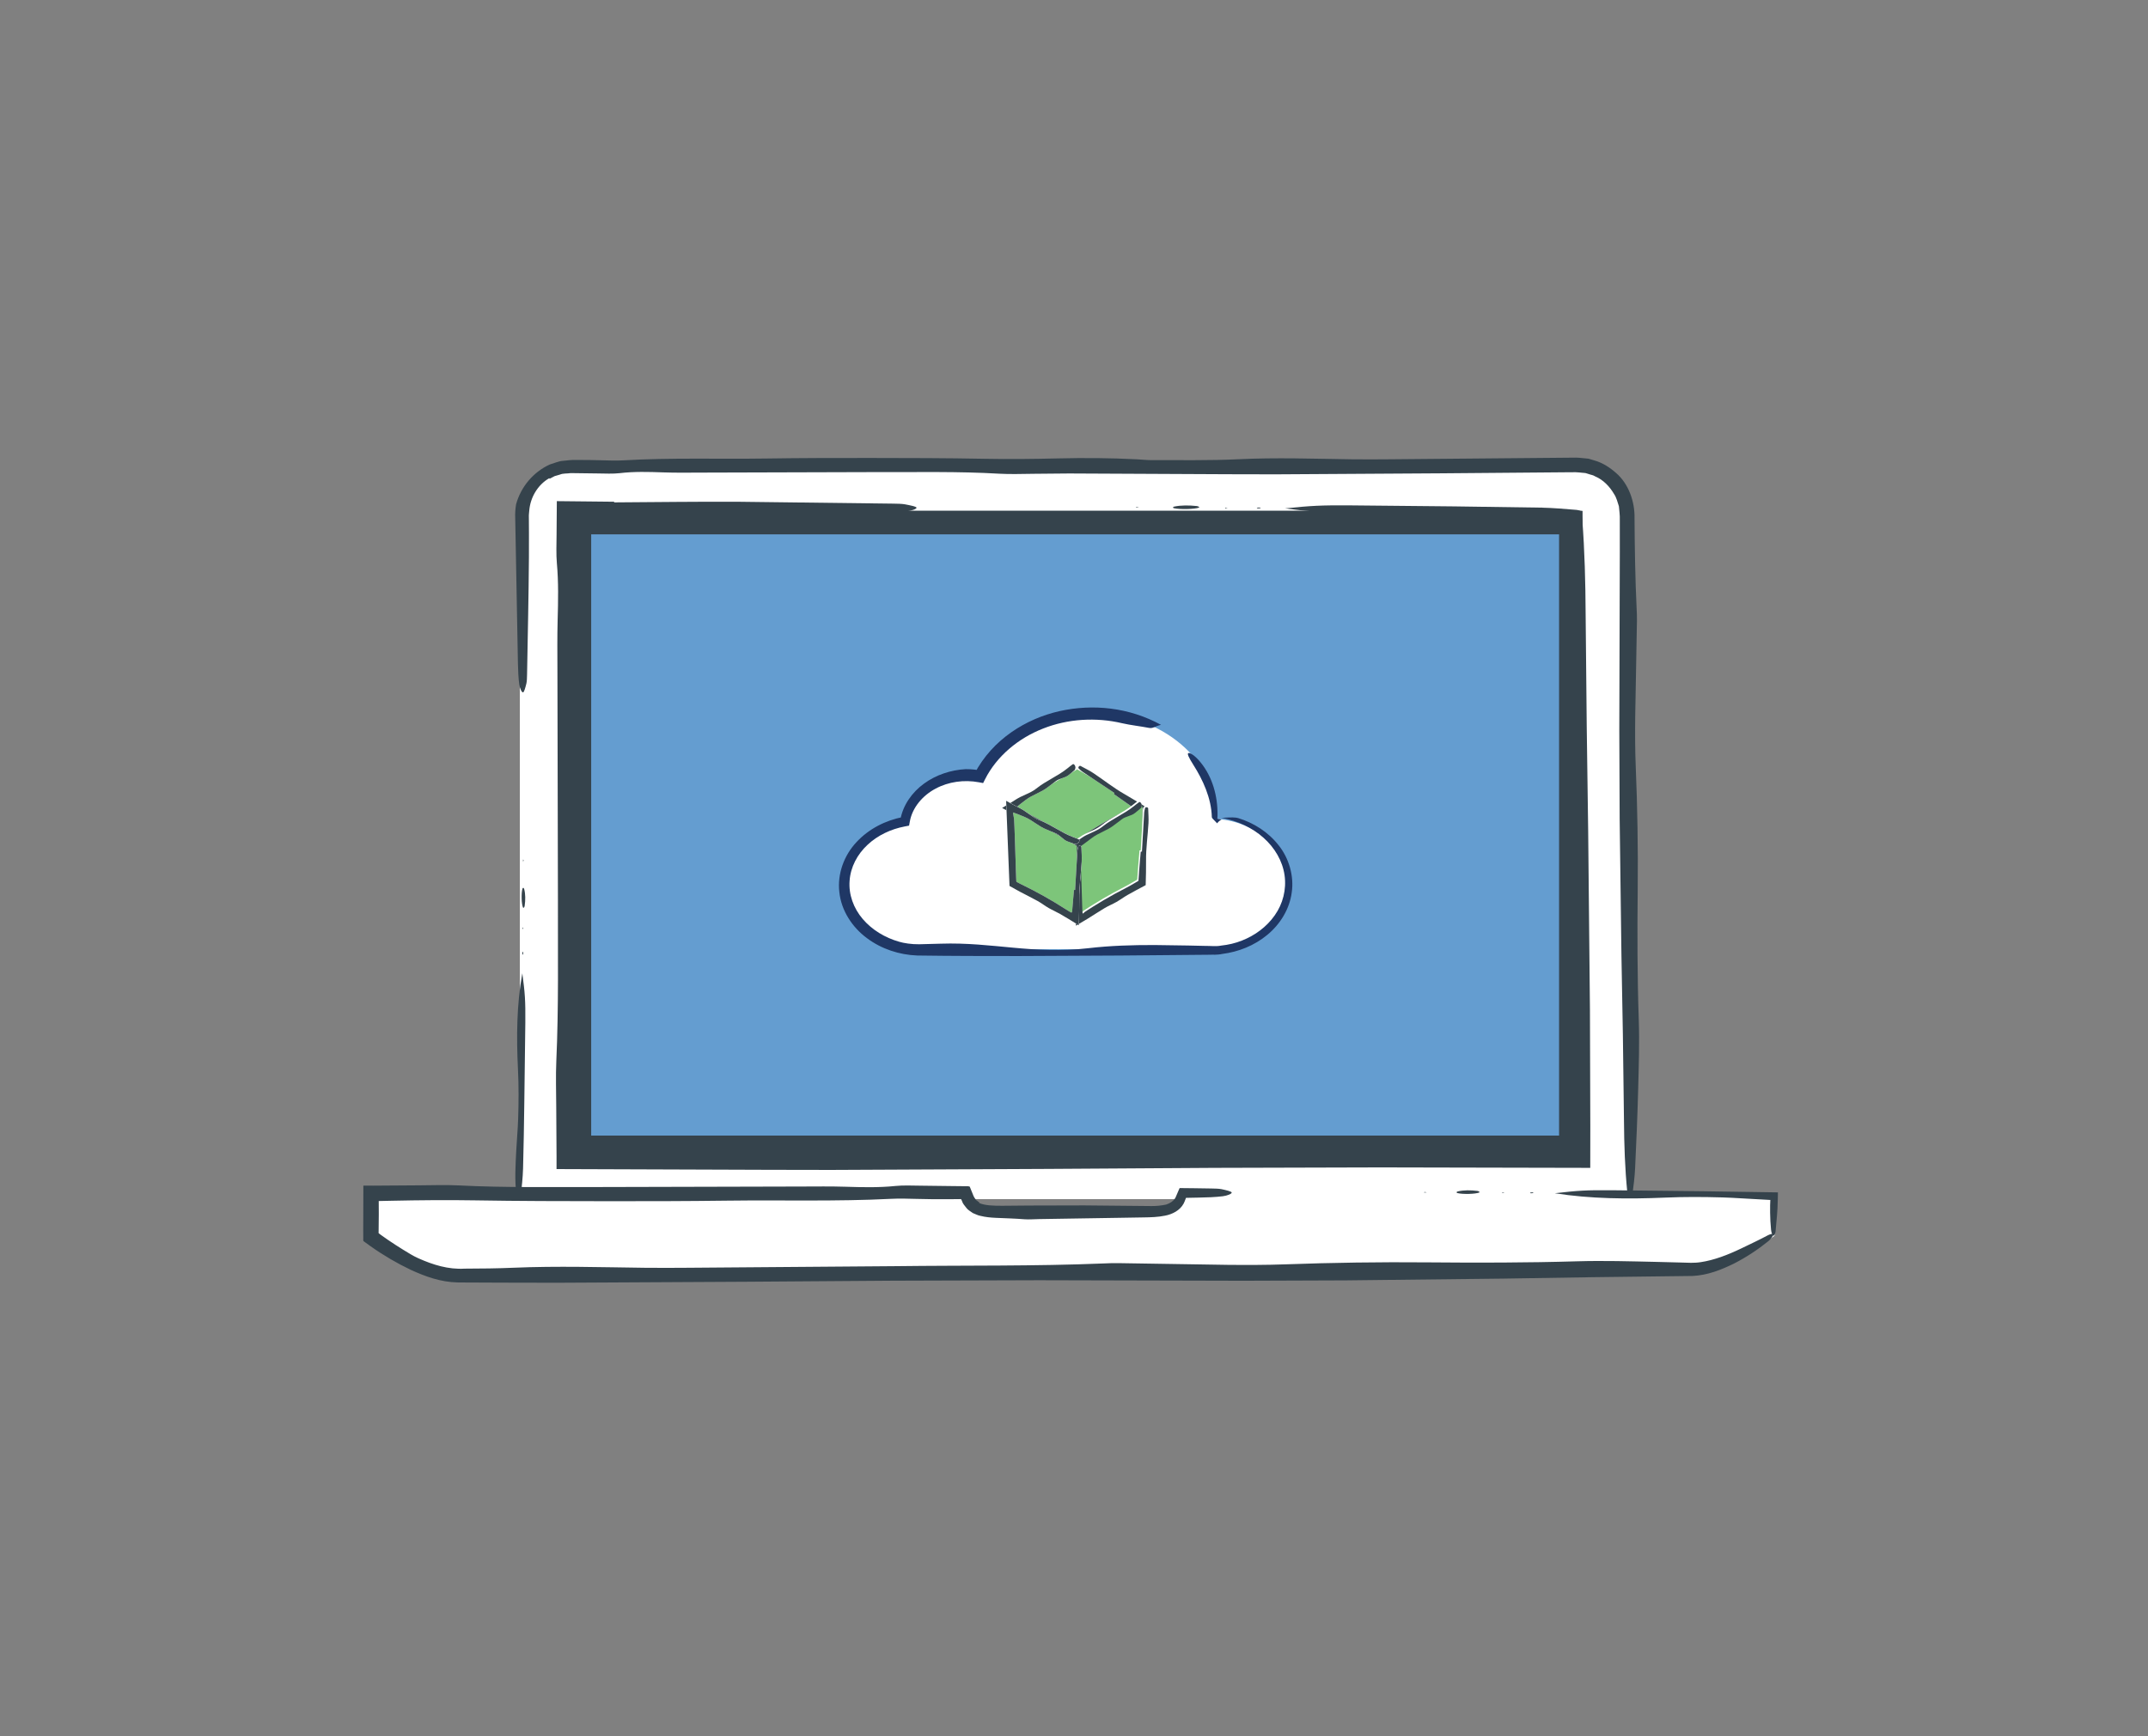 <?xml version="1.0" encoding="utf-8"?>
<!-- Generator: Adobe Illustrator 16.0.0, SVG Export Plug-In . SVG Version: 6.00 Build 0)  -->
<!DOCTYPE svg PUBLIC "-//W3C//DTD SVG 1.1//EN" "http://www.w3.org/Graphics/SVG/1.1/DTD/svg11.dtd">
<svg version="1.1" id="Layer_1" xmlns="http://www.w3.org/2000/svg" xmlns:xlink="http://www.w3.org/1999/xlink" x="0px" y="0px"
	 width="235px" height="190px" viewBox="0 0 235 190" enable-background="new 0 0 235 190" xml:space="preserve">
<rect x="0" y="0" width="235" height="190" fill="#808080" stroke="none"/>
<g>
	<g>
		<g>
			<g>
				<g>
					<g>
						<path fill="#FFFFFF" d="M60.32,110.865"/>
					</g>
				</g>
			</g>
		</g>
	</g>
	<g>
		<g>
			<path fill="#FFFFFF" d="M56.87,131.225V56.333c0-3.098,2.518-5.618,5.613-5.618h110.031c3.094,0,5.613,2.518,5.613,5.618v74.891"
				/>
			<g>
				<path fill="#35434C" d="M60.091,52.329c-1.267,0.725-2.068,2.114-2.186,3.528c-0.013,0.184-0.041,0.343-0.047,0.546l0.005,0.65
					l0.007,1.3l-0.003,2.6c-0.029,4.285-0.13,8.565-0.204,12.847c-0.005,0.342-0.015,0.757-0.074,0.998
					c-0.101,0.407-0.242,0.959-0.369,0.972c-0.137,0.013-0.345-0.423-0.406-0.846c-0.1-0.703-0.135-1.546-0.15-2.339l-0.297-15.923
					c-0.029-0.443,0.023-1.035,0.095-1.474c0.527-1.93,1.907-3.553,3.707-4.367c0.474-0.126,0.928-0.36,1.424-0.39
					c0.492-0.058,0.989-0.114,1.439-0.097c0.925-0.002,1.849,0.004,2.769,0.035c0.801,0.026,1.646,0.052,2.424,0.007
					c5.17-0.304,10.403-0.123,15.602-0.2c3.81-0.057,7.631-0.064,11.446-0.06c4.165,0.005,8.338,0.01,12.492,0.091
					c2.666,0.051,5.315,0.021,7.945-0.042c2.917-0.07,5.783-0.051,8.654,0.097c0.57,0.029,1.14,0.096,1.707,0.093
					c3.121-0.016,6.296,0.052,9.351-0.097c4.194-0.205,8.305-0.054,12.454,0.004c1.383,0.019,2.771,0.01,4.156-0.001
					c6.592-0.059,13.186-0.117,19.773-0.176c0.405-0.011,0.817-0.017,1.292,0.041l0.686,0.068l0.662,0.197
					c0.89,0.248,1.68,0.769,2.368,1.375c1.402,1.213,2.051,3.19,2.011,4.939c0.022,3.296,0.073,6.588,0.229,9.862
					c0.022,0.456,0.044,0.925,0.035,1.383l-0.188,10.394c-0.021,1.84-0.02,3.711,0.056,5.53c0.187,4.486,0.262,8.978,0.216,13.498
					c-0.049,4.751-0.046,9.482,0.116,14.229c0.086,2.502,0,5.089-0.066,7.621c-0.075,2.882-0.199,5.754-0.334,8.612
					c-0.047,1-0.177,1.969-0.297,2.913c-0.031,0.247-0.186,0.533-0.256,0.469c-0.114-0.106-0.268-0.418-0.302-0.756
					c-0.257-2.548-0.345-5.186-0.364-7.869l-0.12-9.375l-0.157-8.672l-0.194-14.93c-0.014-3.242-0.026-6.488-0.04-9.732l0.056-19.46
					l-0.002-3.474c0.023-0.622-0.063-1.061-0.099-1.548c-0.154-0.458-0.256-0.936-0.53-1.341c-0.481-0.822-1.187-1.565-2.083-1.935
					c-0.2-0.141-0.452-0.158-0.675-0.243l-0.344-0.108c-0.117-0.022-0.239-0.022-0.358-0.036c-0.249-0.015-0.454-0.06-0.739-0.061
					l-0.868,0.005l-13.884,0.115l-18.062,0.111l-5.219-0.011l-17.375-0.083l-3.824,0.034c-1.273,0.007-2.588,0.064-3.813-0.008
					c-4.481-0.265-9.006-0.16-13.507-0.177l-19.109,0.055c-1.391,0.004-2.795,0.026-4.169-0.023
					c-1.624-0.058-3.173-0.103-4.767,0.085c-0.711,0.084-1.604,0.041-2.412,0.031l-2.941-0.037c-0.392,0.067-0.81,0.005-1.185,0.165
					c-0.19,0.06-0.388,0.104-0.578,0.169l-0.535,0.281L60.091,52.329z"/>
				<path fill="#35434C" d="M57.144,106.512c0.293,2.188,0.35,2.962,0.329,5.404l-0.111,8.684c-0.037,2.426-0.066,4.854-0.137,7.271
					c-0.029,1.006-0.143,1.996-0.248,2.959c-0.024,0.219-0.175,0.424-0.26,0.393c-0.085-0.032-0.201-0.313-0.232-0.576
					c-0.186-1.584-0.083-3.196-0.002-4.791c0.058-1.14,0.167-2.256,0.204-3.4c0.058-1.818,0.072-3.584-0.021-5.476
					C56.492,113.478,56.528,109.864,57.144,106.512z"/>
				<path fill="#35434C" d="M57.254,97.151c0.03,0.039,0.07,0.05,0.09,0.122c0.153,0.574,0.147,1.228,0.055,1.868
					c-0.019,0.132-0.134,0.259-0.169,0.19c-0.181-0.354-0.216-1.593-0.068-2.09C57.181,97.175,57.223,97.18,57.254,97.151z"/>
				<path fill="#35434C" d="M57.217,104.143c0.008,0.085,0.029,0.193,0.02,0.249c-0.009,0.057-0.048,0.06-0.074,0.086l-0.024-0.257
					L57.217,104.143z"/>
				<polygon fill="#35434C" points="57.151,101.513 57.228,101.51 57.197,101.728 				"/>
				<polygon fill="#35434C" points="57.238,94.333 57.216,94.066 57.285,94.111 				"/>
			</g>
		</g>
		<g>
			<g>
				<path fill="#35434C" d="M170.443,58.475v65.794H64.553V58.475H170.443 M173.016,55.907h-2.572H64.553h-2.567v2.569v65.793v2.565
					h2.567h105.891h2.57v-2.565V58.475v-2.569L173.016,55.907L173.016,55.907z"/>
				<g>
					<g>
						<path fill="#35434C" d="M67.19,54.977c4.549-0.026,9.102-0.091,13.648-0.068l16.852,0.204
							c0.448,0.005,0.994,0.015,1.309,0.074c0.533,0.101,1.258,0.242,1.275,0.369c0.017,0.137-0.556,0.345-1.11,0.406
							c-0.922,0.1-2.028,0.135-3.068,0.15l-20.887,0.297c-0.607,0.008-1.262,0.057-1.812,0.02c-1.88-0.124-3.78-0.159-5.686-0.163
							c-1.779,0.007-3.564,0.014-5.343,0.021c-0.012,0.913-0.024,1.823-0.036,2.731c-0.026,1.051-0.052,2.158-0.007,3.18
							c0.304,6.782,0.123,13.646,0.2,20.465c0.057,4.997,0.064,10.01,0.06,15.015c-0.005,5.463-0.01,10.938-0.091,16.387
							c-0.051,3.497-0.021,6.972,0.042,10.422c0.011,0.594,0.021,1.185,0.032,1.767c0.563-0.002,1.125-0.005,1.684-0.007
							l2.252,0.018c1.499,0.021,2.993,0.06,4.487,0.117c0.749,0.029,1.495,0.096,2.24,0.093c4.095-0.015,8.258,0.053,12.266-0.097
							c5.501-0.204,10.894-0.054,16.337,0.004c1.814-0.001,3.635-0.001,5.452-0.001c8.647-0.059,17.297-0.117,25.938-0.176
							c8.636-0.095,17.317,0.015,25.907-0.296c0.598-0.022,1.213-0.044,1.813-0.035c3.762,0.058,7.521,0.115,11.284,0.173
							l0.016-0.775c0.021-2.413,0.02-4.868-0.056-7.253c-0.187-5.885-0.262-11.778-0.216-17.706
							c0.049-6.232,0.046-12.438-0.116-18.665c-0.086-3.282,0-6.675,0.066-9.996c0.075-3.781,0.199-7.548,0.334-11.298
							c0.047-1.311,0.177-2.582,0.297-3.821c0.032-0.324,0.187-0.7,0.257-0.615c0.114,0.139,0.268,0.548,0.302,0.991
							c0.255,3.342,0.344,6.803,0.363,10.323c0.04,4.102,0.08,8.2,0.12,12.298c0.053,3.793,0.104,7.583,0.157,11.375l0.194,19.585
							c0.014,4.252,0.026,8.51,0.04,12.766l-0.006,4.545l-22.915-0.05l-18.226,0.05l-18.212,0.115l-23.692,0.111l-6.845-0.012
							l-23.203-0.081l0.002-1.322l-0.034-5.481c-0.007-1.67-0.064-3.395,0.008-5.002c0.265-5.879,0.16-11.814,0.177-17.718
							c-0.019-8.354-0.037-16.711-0.055-25.067c-0.004-1.824-0.026-3.667,0.023-5.469c0.058-2.129,0.103-4.162-0.085-6.253
							c-0.084-0.933-0.041-2.104-0.031-3.163l0.027-3.619l6.265,0.065L67.19,54.977z"/>
						<path fill="#35434C" d="M140.598,55.633c2.87-0.293,3.885-0.35,7.089-0.329c3.799,0.037,7.595,0.074,11.392,0.111
							c3.181,0.046,6.365,0.091,9.537,0.137c1.319,0.029,2.618,0.143,3.88,0.248c0.287,0.024,0.557,0.175,0.516,0.26
							c-0.042,0.085-0.409,0.201-0.755,0.232c-2.078,0.187-4.193,0.083-6.285,0.003c-1.495-0.058-2.96-0.167-4.461-0.204
							c-2.385-0.058-4.701-0.072-7.182,0.021C149.734,56.285,144.995,56.249,140.598,55.633z"/>
						<path fill="#35434C" d="M128.319,55.523c0.052-0.03,0.065-0.07,0.16-0.09c0.754-0.153,1.61-0.147,2.45-0.055
							c0.173,0.019,0.34,0.134,0.25,0.169c-0.465,0.181-2.09,0.216-2.742,0.068C128.351,55.596,128.356,55.554,128.319,55.523z"/>
						<path fill="#35434C" d="M137.49,55.56c0.111-0.008,0.253-0.029,0.325-0.02c0.075,0.009,0.078,0.048,0.114,0.074l-0.338,0.024
							L137.49,55.56z"/>
						<polygon fill="#35434C" points="134.04,55.626 134.036,55.549 134.322,55.58 						"/>
						<polygon fill="#35434C" points="124.621,55.539 124.272,55.561 124.331,55.492 						"/>
					</g>
					<g>
						<path fill="#35434C" d="M136.387,123.339c4.292-0.026,8.588-0.091,12.877-0.067l15.9,0.203
							c0.423,0.006,0.938,0.016,1.234,0.074c0.504,0.102,1.188,0.242,1.203,0.37c0.016,0.137-0.524,0.345-1.048,0.405
							c-0.869,0.1-1.913,0.135-2.895,0.149l-19.708,0.298c-0.573,0.008-1.191,0.056-1.71,0.02
							c-4.517-0.314-9.149-0.055-13.702-0.177c-0.991-0.027-2.036-0.053-3-0.007c-6.399,0.303-12.875,0.122-19.31,0.199
							c-4.715,0.058-9.445,0.064-14.167,0.06c-5.155-0.005-10.32-0.01-15.461-0.091c-3.3-0.051-6.578-0.021-9.833,0.042
							c-0.939,0.01-1.874,0.021-2.794,0.031c-0.002-0.908-0.004-1.813-0.007-2.717l0.018-2.125c0.021-1.414,0.059-2.824,0.117-4.234
							c0.029-0.707,0.096-1.41,0.093-2.113c-0.016-3.863,0.052-7.792-0.097-11.573c-0.205-5.191-0.054-10.279,0.004-15.415
							c0-1.712-0.001-3.43-0.001-5.144c-0.053-7.889-0.106-15.782-0.16-23.666l2.034-0.016c8.148-0.095,16.34,0.015,24.444-0.295
							c0.564-0.022,1.145-0.043,1.711-0.035c4.289,0.063,8.574,0.126,12.864,0.189c2.277,0.021,4.593,0.019,6.844-0.056
							c5.552-0.187,11.112-0.262,16.706-0.215c5.88,0.048,11.736,0.045,17.611-0.117c3.097-0.085,6.298,0,9.432,0.066
							c3.567,0.076,7.122,0.2,10.66,0.334c1.237,0.047,2.437,0.177,3.605,0.296c0.306,0.031,0.66,0.186,0.58,0.256
							c-0.131,0.115-0.517,0.268-0.936,0.302c-3.153,0.257-6.418,0.345-9.739,0.364c-3.87,0.04-7.737,0.08-11.604,0.12
							l-10.733,0.158l-18.479,0.194c-4.012,0.013-8.03,0.027-12.045,0.04L82.81,59.39l-17.087,0.05l-0.198,0.005l0.11,15.153
							l0.111,22.355l-0.011,6.459l-0.081,19.756l0.051,0.002l4.231-0.034c1.576-0.007,3.203-0.064,4.72,0.008
							c5.547,0.265,11.147,0.159,16.717,0.177c7.882-0.018,15.769-0.036,23.652-0.055c1.721-0.004,3.46-0.026,5.161,0.023
							c2.009,0.058,3.927,0.103,5.9-0.085c0.88-0.085,1.984-0.041,2.984-0.031l7.31,0.092L136.387,123.339z"/>
						<path fill="#35434C" d="M170.17,89.062c-0.293-2.708-0.351-3.666-0.329-6.689c0.037-3.584,0.074-7.166,0.111-10.748
							c0.046-3.001,0.091-6.006,0.137-8.999c0.029-1.245,0.143-2.471,0.248-3.661c0.023-0.271,0.175-0.525,0.26-0.487
							c0.085,0.04,0.2,0.387,0.232,0.713c0.186,1.96,0.082,3.957,0.002,5.93c-0.058,1.411-0.167,2.792-0.203,4.209
							c-0.059,2.25-0.073,4.435,0.021,6.776C170.821,80.44,170.786,84.913,170.17,89.062z"/>
						<path fill="#35434C" d="M170.06,100.646c-0.03-0.048-0.07-0.062-0.09-0.15c-0.153-0.711-0.147-1.52-0.055-2.313
							c0.019-0.163,0.134-0.32,0.169-0.235c0.182,0.438,0.217,1.972,0.068,2.587C170.133,100.618,170.091,100.611,170.06,100.646z"
							/>
						<path fill="#35434C" d="M170.097,91.994c-0.008-0.105-0.029-0.239-0.02-0.308c0.009-0.07,0.048-0.074,0.073-0.107l0.024,0.318
							L170.097,91.994z"/>
						<polygon fill="#35434C" points="170.162,95.25 170.086,95.253 170.116,94.983 						"/>
						<polygon fill="#35434C" points="170.076,104.136 170.098,104.466 170.029,104.409 						"/>
					</g>
				</g>
			</g>
		</g>
		<g>
			<path fill="#FFFFFF" d="M194.146,135.234v-4.382h-63.71h-0.833c-0.606,2.097-2.521,2.053-4.812,2.053h-14.582
				c-2.295,0-4.205,0.046-4.812-2.053h-0.834H40.855v4.382c0,0,5.298,3.953,9.191,3.953h48.767h37.368h48.766
				C188.846,139.189,194.146,135.234,194.146,135.234z"/>
			<g>
				<path fill="#35434C" d="M107.118,131.642c0.607,0.282,1.565,0.312,2.532,0.308l2.985-0.026l5.981-0.015l7.359,0.072
					c0.597,0.006,1.124-0.061,1.603-0.162c0.435-0.146,0.748-0.344,0.975-0.674c0.075-0.113,0.188-0.425,0.281-0.626l0.146-0.341
					c0.025-0.054,0.045-0.118,0.076-0.164l0.192,0.002l1.396,0.015l1.846,0.028c0.394,0.006,0.871,0.016,1.147,0.074
					c0.468,0.102,1.103,0.242,1.117,0.37c0.015,0.137-0.486,0.345-0.973,0.405c-0.809,0.1-1.778,0.135-2.69,0.149l-1.058,0.021
					l-0.231,0.005c-0.089-0.016-0.075,0.124-0.118,0.179c-0.066,0.151-0.098,0.29-0.191,0.449c-0.408,0.764-1.262,1.177-2.033,1.322
					c-0.788,0.163-1.572,0.179-2.334,0.191l-2.29,0.038l-9.156,0.146c-0.532,0.008-1.106,0.056-1.588,0.02
					c-1.052-0.084-2.097-0.108-3.178-0.158c-0.539-0.026-1.094-0.074-1.653-0.216c-0.281-0.044-0.554-0.204-0.829-0.305
					c-0.241-0.181-0.532-0.325-0.714-0.573c-0.194-0.241-0.405-0.505-0.437-0.657l-0.114-0.268c-0.059-0.058-0.18-0.015-0.266-0.026
					l-1.457,0.008c-1.064,0.003-2.126-0.004-3.184-0.034c-0.921-0.027-1.893-0.053-2.788-0.007
					c-5.946,0.303-11.963,0.122-17.942,0.199c-4.381,0.058-8.776,0.064-13.163,0.06c-4.79-0.005-9.589-0.01-14.366-0.091
					c-3.066-0.051-6.112-0.021-9.137,0.042c-0.481,0.01-0.959,0.021-1.431,0.03l0.007,1.418l-0.018,1.882
					c0.016,0.077-0.047,0.196,0.033,0.243l0.208,0.16l0.78,0.548c0.536,0.364,1.079,0.721,1.633,1.06
					c0.551,0.337,1.096,0.689,1.683,0.949c1.622,0.726,3.29,1.245,5.075,1.139c1.801-0.004,3.591-0.024,5.348-0.099
					c4.823-0.204,9.551-0.054,14.323,0.004c1.59,0.019,3.187,0.01,4.779-0.001c7.581-0.059,15.164-0.117,22.739-0.176
					c7.571-0.095,15.182,0.015,22.713-0.296c0.524-0.022,1.063-0.044,1.59-0.035c3.984,0.063,7.967,0.126,11.953,0.188
					c2.115,0.021,4.268,0.02,6.358-0.056c5.159-0.187,10.325-0.262,15.522-0.216c5.464,0.049,10.904,0.046,16.363-0.116
					c2.877-0.086,5.853,0,8.764,0.066l2.483,0.064l1.23,0.035c0.349-0.002,0.703-0.014,1.071-0.073
					c1.469-0.217,2.975-0.803,4.409-1.49c1.007-0.484,2.003-0.952,2.951-1.458c0.249-0.133,0.596-0.196,0.58-0.099
					c-0.026,0.162-0.23,0.498-0.536,0.743c-1.147,0.927-2.408,1.762-3.776,2.463c-1.375,0.673-2.862,1.273-4.523,1.354
					c-3.601,0.044-7.199,0.088-10.796,0.133l-9.973,0.157l-17.17,0.194c-3.729,0.014-7.461,0.026-11.191,0.04l-22.38-0.056
					l-15.979,0.05l-15.966,0.115l-20.771,0.111l-6.001-0.012l-4.856-0.021c-1.926-0.039-3.589-0.671-5.134-1.372
					c-0.769-0.366-1.515-0.763-2.24-1.187c-0.361-0.215-0.719-0.434-1.072-0.659l-0.526-0.345l-0.636-0.441l-0.474-0.343
					l-0.235-0.173c-0.059-0.067-0.017-0.187-0.031-0.277l-0.005-1.056l0.005-1.215l0.009-3.527l1.068,0.002l4.984-0.034
					c1.464-0.007,2.976-0.064,4.385,0.008c5.154,0.265,10.358,0.16,15.533,0.177c7.323-0.018,14.65-0.036,21.976-0.055
					c1.599-0.004,3.214-0.026,4.795,0.023c1.867,0.058,3.648,0.103,5.482-0.085c0.818-0.085,1.844-0.041,2.773-0.031l3.396,0.042
					l1.207,0.013c0.244,0.021,0.542-0.037,0.74,0.047l0.28,0.69c0.221,0.606,0.295,0.571,0.383,0.73
					c0.031,0.081,0.125,0.096,0.18,0.153c0.068,0.045,0.107,0.116,0.208,0.141L107.118,131.642z"/>
				<path fill="#35434C" d="M170.108,130.579c2.516-0.293,3.405-0.351,6.214-0.329l9.986,0.111c2.736,0.041,5.476,0.083,8.204,0.124
					l-0.013,0.693l-0.036,1.063l-0.06,0.855c-0.051,0.565-0.102,1.128-0.152,1.683c-0.023,0.251-0.175,0.487-0.26,0.452
					c-0.085-0.037-0.2-0.359-0.232-0.663c-0.125-1.166-0.119-2.697-0.077-3.253l-1.331-0.075c-1.311-0.058-2.595-0.167-3.911-0.203
					c-2.09-0.059-4.121-0.073-6.296,0.021C178.118,131.23,173.963,131.195,170.108,130.579z"/>
				<path fill="#35434C" d="M159.344,130.469c0.045-0.03,0.057-0.07,0.14-0.09c0.661-0.153,1.412-0.147,2.148-0.055
					c0.151,0.019,0.298,0.134,0.219,0.169c-0.407,0.182-1.832,0.217-2.403,0.068C159.37,130.542,159.376,130.5,159.344,130.469z"/>
				<path fill="#35434C" d="M167.383,130.506c0.098-0.008,0.223-0.029,0.286-0.02c0.065,0.009,0.068,0.048,0.1,0.073l-0.296,0.024
					L167.383,130.506z"/>
				<polygon fill="#35434C" points="164.358,130.571 164.355,130.495 164.606,130.525 				"/>
				<polygon fill="#35434C" points="156.102,130.485 155.795,130.507 155.848,130.438 				"/>
			</g>
		</g>
	</g>
	<g>
		<g>
			<g>
				<rect x="64.176" y="56.876" fill="#649DD0" width="107.884" height="68.498"/>
				<g>
					<path fill="#649DD0" d="M166.76,57.806c-4.41,0.026-8.824,0.091-13.23,0.068l-16.335-0.204
						c-0.435-0.005-0.963-0.015-1.269-0.074c-0.517-0.101-1.22-0.242-1.236-0.369c-0.016-0.137,0.539-0.345,1.077-0.406
						c0.894-0.1,1.965-0.135,2.974-0.15l20.248-0.297c0.588-0.008,1.223-0.057,1.756-0.02c1.865,0.126,3.749,0.16,5.64,0.163
						c2.018-0.007,4.041-0.014,6.058-0.021l-0.01,1.763l-0.025,1.378c-0.027,1.019-0.053,2.092-0.007,3.082
						c0.303,6.574,0.122,13.228,0.199,19.838c0.058,4.844,0.064,9.704,0.06,14.555c-0.005,5.295-0.01,10.603-0.091,15.885
						c-0.051,3.39-0.021,6.758,0.042,10.103c0.01,0.959,0.021,1.914,0.031,2.854c-0.928,0.002-1.853,0.005-2.775,0.007l-2.183-0.018
						c-1.453-0.021-2.901-0.06-4.351-0.117c-0.726-0.029-1.449-0.096-2.171-0.093c-3.97,0.015-8.006-0.053-11.891,0.097
						c-5.333,0.204-10.56,0.054-15.837-0.004c-1.758,0.001-3.523,0.001-5.284,0.001c-8.382,0.059-16.767,0.117-25.143,0.176
						c-8.371,0.095-16.787-0.015-25.113,0.296c-0.58,0.022-1.176,0.044-1.758,0.035c-4.249-0.059-8.494-0.117-12.743-0.176
						l0.013-2.042c0.021-2.339,0.019-4.719-0.056-7.031c-0.187-5.704-0.262-11.416-0.215-17.163
						c0.048-6.041,0.045-12.057-0.117-18.093c-0.085-3.182,0-6.471,0.066-9.69c0.076-3.665,0.2-7.316,0.334-10.952
						c0.047-1.271,0.177-2.503,0.296-3.704c0.031-0.314,0.186-0.678,0.256-0.596c0.115,0.135,0.268,0.532,0.302,0.961
						c0.257,3.24,0.345,6.594,0.364,10.006c0.04,3.976,0.08,7.949,0.12,11.921l0.158,11.026l0.194,18.985
						c0.013,4.122,0.027,8.249,0.04,12.375l-0.005,2.246l20.567,0.05l17.667-0.05l17.655-0.115l22.967-0.111l6.636,0.012
						l20.326,0.081l0.002-0.053l-0.034-4.377c-0.007-1.618-0.064-3.29,0.008-4.849c0.265-5.699,0.159-11.452,0.177-17.175
						c-0.018-8.098-0.036-16.2-0.055-24.299c-0.004-1.768-0.026-3.554,0.023-5.302c0.058-2.064,0.103-4.034-0.085-6.062
						c-0.085-0.904-0.041-2.04-0.031-3.066l0.011-1.029l0.013-0.116l-0.065-0.008l-0.036-0.004
						c-0.009-0.001-0.001-0.003-0.151-0.004l-1.323-0.017l-2.646-0.035L166.76,57.806z"/>
					<path fill="#649DD0" d="M95.6,57.149c-2.782,0.293-3.766,0.35-6.872,0.329c-3.683-0.037-7.362-0.074-11.042-0.111
						c-3.083-0.046-6.17-0.091-9.245-0.137c-1.279-0.029-2.539-0.143-3.762-0.248c-0.278-0.024-0.54-0.175-0.5-0.26
						c0.041-0.085,0.397-0.201,0.732-0.232c2.014-0.186,4.065-0.083,6.093-0.002c1.449,0.058,2.869,0.167,4.324,0.204
						c2.312,0.058,4.557,0.072,6.962-0.021C86.743,56.498,91.338,56.534,95.6,57.149z"/>
					<path fill="#649DD0" d="M107.502,57.26c-0.05,0.03-0.063,0.07-0.155,0.09c-0.73,0.153-1.561,0.147-2.375,0.055
						c-0.167-0.019-0.33-0.134-0.242-0.169c0.45-0.181,2.025-0.216,2.658-0.068C107.473,57.187,107.466,57.229,107.502,57.26z"/>
					<path fill="#649DD0" d="M98.613,57.223c-0.108,0.008-0.246,0.029-0.316,0.02c-0.072-0.009-0.076-0.048-0.11-0.074l0.327-0.024
						L98.613,57.223z"/>
					<polygon fill="#649DD0" points="101.958,57.157 101.961,57.234 101.684,57.203 					"/>
					<polygon fill="#649DD0" points="111.087,57.244 111.426,57.222 111.368,57.291 					"/>
				</g>
			</g>
			<g>
				<g>
					<g>
						<path fill="#35434C" d="M166.233,58.121c-4.421,0.026-8.846,0.091-13.263,0.068l-16.377-0.204
							c-0.436-0.005-0.965-0.015-1.271-0.074c-0.519-0.101-1.223-0.242-1.239-0.369c-0.016-0.137,0.54-0.345,1.079-0.406
							c0.896-0.1,1.971-0.135,2.982-0.15l20.298-0.297c0.59-0.008,1.227-0.057,1.761-0.02c1.921,0.13,3.861,0.162,5.809,0.163
							c2.073-0.006,4.154-0.013,6.226-0.02l-0.011,1.61l-0.023,1.227c-0.027,1.021-0.053,2.098-0.007,3.09
							c0.303,6.591,0.122,13.261,0.199,19.888c0.058,4.856,0.064,9.728,0.06,14.592c-0.005,5.309-0.01,10.629-0.091,15.924
							c-0.051,3.398-0.021,6.775,0.042,10.128c0.01,0.961,0.021,1.918,0.031,2.86c-0.93,0.002-1.856,0.005-2.78,0.007l-2.189-0.018
							c-1.456-0.021-2.908-0.06-4.36-0.117c-0.729-0.029-1.453-0.096-2.177-0.093c-3.979,0.015-8.025-0.053-11.92,0.097
							c-5.347,0.204-10.587,0.054-15.876-0.004c-1.764,0.001-3.532,0.001-5.298,0.001c-8.403,0.059-16.81,0.117-25.206,0.176
							c-8.393,0.095-16.829-0.015-25.176,0.296c-0.582,0.022-1.179,0.044-1.763,0.035c-4.36-0.06-8.717-0.119-13.079-0.179
							l0.01-1.574c0.002-1.226,0.005-2.46,0.008-3.692c-0.007-1.18-0.027-2.355-0.064-3.515c-0.187-5.718-0.262-11.445-0.215-17.206
							c0.048-6.056,0.045-12.087-0.117-18.138c-0.085-3.189,0-6.487,0.066-9.714c0.076-3.674,0.2-7.334,0.334-10.979
							c0.047-1.274,0.177-2.509,0.296-3.713c0.031-0.315,0.186-0.68,0.256-0.598c0.115,0.136,0.268,0.533,0.302,0.963
							c0.257,3.248,0.345,6.611,0.364,10.031c0.04,3.986,0.08,7.969,0.12,11.951l0.158,11.054l0.194,19.032
							c0.013,4.133,0.027,8.271,0.04,12.406l-0.005,1.943l20.931,0.051l17.712-0.05l17.698-0.115l23.024-0.111l6.652,0.012
							l20.38,0.081l0.002-0.053l-0.034-4.391c-0.007-1.623-0.064-3.299,0.008-4.86c0.265-5.714,0.159-11.481,0.177-17.219
							c-0.018-8.118-0.036-16.24-0.055-24.359c-0.004-1.772-0.026-3.563,0.023-5.315c0.058-2.07,0.103-4.044-0.085-6.077
							c-0.085-0.907-0.041-2.044-0.031-3.074l0.004-0.479l0.003-0.238l0.002-0.022l0.011-0.098l-0.067-0.008l-0.037-0.004
							l-0.225-0.004l-1.404-0.018l-2.809-0.037L166.233,58.121z"/>
						<path fill="#35434C" d="M94.896,57.465c-2.79,0.293-3.775,0.35-6.889,0.329c-3.691-0.037-7.38-0.074-11.069-0.111
							c-3.091-0.046-6.186-0.091-9.269-0.137c-1.282-0.029-2.544-0.143-3.771-0.248c-0.279-0.024-0.541-0.175-0.501-0.26
							c0.041-0.085,0.398-0.201,0.734-0.232c2.019-0.186,4.075-0.083,6.108-0.002c1.453,0.058,2.876,0.167,4.335,0.204
							c2.317,0.058,4.568,0.072,6.979-0.021C86.017,56.813,90.623,56.849,94.896,57.465z"/>
						<path fill="#35434C" d="M106.828,57.575c-0.05,0.03-0.063,0.07-0.156,0.09c-0.732,0.153-1.564,0.147-2.381,0.055
							c-0.168-0.019-0.331-0.134-0.243-0.169c0.452-0.181,2.031-0.216,2.665-0.068C106.798,57.502,106.792,57.544,106.828,57.575z"
							/>
						<path fill="#35434C" d="M97.917,57.538c-0.108,0.008-0.247,0.029-0.317,0.02c-0.072-0.009-0.076-0.048-0.11-0.074l0.328-0.024
							L97.917,57.538z"/>
						<polygon fill="#35434C" points="101.269,57.472 101.273,57.549 100.995,57.518 						"/>
						<polygon fill="#35434C" points="110.422,57.559 110.761,57.537 110.704,57.606 						"/>
					</g>
				</g>
				<g>
					<path fill="#35434C" d="M170.569,58.475v65.794H64.678V58.475H170.569 M173.139,55.905h-2.569H64.678H62.11v2.569v65.792v2.566
						h2.568h105.893h2.567v-2.566V58.474V55.905L173.139,55.905z"/>
				</g>
			</g>
		</g>
	</g>
	<g id="Shape_3_copy_3_4_">
		<g>
			<path fill="#FFFFFF" d="M133.639,89.671c-0.146-0.037-0.299-0.058-0.459-0.064c0-0.001,0-0.002,0-0.002
				c0-6.372-6.063-11.535-13.543-11.535c-5.558,0-10.331,2.85-12.42,6.928c-0.495-0.097-1.011-0.15-1.54-0.15
				c-3.426,0-6.271,2.126-6.812,4.914c-3.786,0.688-6.624,3.549-6.624,6.976c0,3.903,3.681,7.072,8.249,7.132
				c0.022,0.001,0.044,0.003,0.068,0.003h32.538c0.19,0,0.371-0.025,0.543-0.07c4.082-0.475,7.227-3.455,7.227-7.064
				C140.865,93.129,137.721,90.149,133.639,89.671z"/>
		</g>
		<g>
			<g>
				<g>
					<path fill="#1F3765" d="M133.659,89.5c1.112-0.074,1.485-0.064,1.804,0.025c1.711,0.525,3.298,1.535,4.421,2.973
						c1.131,1.409,1.703,3.357,1.438,5.165c-0.241,1.84-1.285,3.503-2.684,4.65c-1.403,1.16-3.145,1.856-4.931,2.08l0.081-0.016
						c-0.665,0.151-1.057,0.077-1.531,0.103l-1.386,0.012l-2.771,0.025l-5.544,0.048l-11.089,0.055
						c-3.705,0.002-7.374-0.005-11.108-0.057c-1.974-0.072-3.939-0.715-5.528-1.913c-1.586-1.176-2.78-2.987-2.998-4.986
						c-0.251-2.032,0.525-4.082,1.875-5.512c1.344-1.452,3.171-2.377,5.09-2.749l-0.293,0.289c0.287-1.596,1.29-3.002,2.594-3.945
						c1.302-0.954,2.926-1.488,4.551-1.58c0.631-0.003,1.21,0.068,1.696,0.161c-0.311,0.151-0.524,0.255-0.738,0.359
						c0.983-1.906,2.423-3.428,4.038-4.556c1.62-1.13,3.415-1.889,5.262-2.31c3.692-0.819,7.626-0.406,11.111,1.498
						c-0.722,0.18-0.87,0.421-1.318,0.335c-0.889-0.175-2.007-0.297-2.922-0.507c-2.868-0.681-5.946-0.491-8.657,0.579
						c-2.707,1.056-5.072,3.015-6.354,5.554l-0.208,0.412l-0.462-0.086c-1.608-0.301-3.325-0.069-4.744,0.698
						c-1.42,0.75-2.537,2.07-2.813,3.589l-0.083,0.458l-0.47,0.089c-1.518,0.288-2.967,0.969-4.078,2.013
						c-1.113,1.033-1.86,2.439-1.959,3.933c-0.117,1.494,0.428,3.005,1.438,4.183c1.007,1.182,2.425,2.045,3.981,2.487
						c0.511,0.155,1.36,0.289,2.195,0.276c0.891-0.023,1.781-0.047,2.341-0.063c5.737-0.19,10.12,1.203,16.196,0.491
						c2.363-0.276,4.779-0.349,7.214-0.343c1.218,0.018,2.439,0.035,3.662,0.053l1.834,0.041c0.601-0.007,1.26,0.073,1.742-0.025
						l0.038-0.007l0.007-0.001c0.783-0.083,1.557-0.26,2.282-0.552c1.422-0.561,2.707-1.504,3.583-2.761
						c0.887-1.247,1.296-2.832,1.074-4.384c-0.218-1.554-1.075-3.019-2.313-4.112C136.989,90.569,135.394,89.819,133.659,89.5z"/>
					<path fill="#1F3765" d="M133.637,89.684c-0.255,0.139-0.403,0.313-0.477,0.414l-0.473-0.492
						c-0.065-0.065-0.105-0.124-0.108-0.187c-0.051-2.083-0.991-4.1-2.018-5.715c-0.531-0.841-0.73-1.263-0.518-1.302
						c0.192-0.025,0.824,0.339,1.553,1.347c1.184,1.619,1.703,3.761,1.593,5.857l-0.009-0.01
						C133.333,89.613,133.485,89.641,133.637,89.684z"/>
				</g>
			</g>
		</g>
	</g>
	<g>
		<g>
			<g>
				<g>
					<g>
						<g>
							<polygon fill="#F5F6F8" points="117.845,84.191 125.104,88.34 117.798,92.563 110.534,88.413 							"/>
							<g>
								<path fill="#FFFFFF" d="M121.925,86.78l-3.553-2.366c-0.145-0.097-0.268-0.231-0.394-0.358
									c-0.015-0.016,0.009-0.116,0.037-0.16c0.025-0.042,0.085-0.08,0.121-0.088c0.04-0.01,0.074,0.006,0.104,0.023
									c0.461,0.253,0.938,0.479,1.377,0.77c1.141,0.758,2.218,1.625,3.405,2.3l1.086,0.644l1.297,0.796l-1.182,0.635l-0.986,0.547
									c-0.41,0.236-0.791,0.523-1.201,0.757c-0.411,0.234-0.855,0.411-1.263,0.652c-0.633,0.374-1.243,0.789-1.871,1.173
									c-0.126,0.075-0.338,0.201-1.104,0.656c-1.58-0.841-6.975-3.713-8.163-4.346c0.873-0.516,1.051-0.63,1.157-0.702
									c0.725-0.479,0.968-0.561,1.417-0.767c0.409-0.183,0.815-0.37,1.167-0.652c1.075-0.864,2.359-1.361,3.43-2.231
									c0.191-0.156,0.383-0.312,0.586-0.448c0.029-0.02,0.137,0.044,0.18,0.105c0.049,0.069,0.095,0.203,0.089,0.261
									c-0.012,0.118-0.039,0.237-0.1,0.294c-0.194,0.186-0.409,0.339-0.61,0.513c-0.43,0.371-1.07,0.375-1.504,0.739
									c-0.257,0.216-0.538,0.394-0.799,0.603c-0.744,0.598-1.694,0.837-2.447,1.42c-0.562,0.422-0.881,0.677-1.076,0.862
									l0.445,0.17c0.163-0.018,5.441,2.938,6.227,3.3c0.023-0.017,0.042-0.03,0.059-0.042c0.08-0.049,0.145-0.089,0.199-0.123
									c0.119-0.077,0.19-0.123,0.25-0.161c1.544-1.04,3.146-1.979,4.803-2.825c0.244-0.122,0.692-0.382,0.607-0.336
									c0.028-0.02,0.045-0.034,0.092-0.051c-0.005-0.006-0.007-0.013-0.009-0.021c-0.003-0.021-0.018-0.052-0.052-0.096
									c0.023,0.001-0.146-0.109-0.242-0.178l-0.33-0.23l-1.314-0.926L121.925,86.78z"/>
							</g>
						</g>
					</g>
					<g>
						<g>
							<polygon fill="#7DC57A" points="117.845,84.191 125.104,88.34 117.798,92.563 110.534,88.413 							"/>
							<g>
								<path fill="#FFFFFF" d="M121.925,86.78l-3.553-2.366c-0.145-0.097-0.268-0.231-0.394-0.358
									c-0.015-0.016,0.009-0.116,0.037-0.16c0.025-0.042,0.085-0.08,0.121-0.088c0.04-0.01,0.074,0.006,0.104,0.023
									c0.461,0.253,0.938,0.479,1.377,0.77c1.141,0.758,2.218,1.625,3.405,2.3l1.086,0.644l1.297,0.796l-1.182,0.635l-0.986,0.547
									c-0.41,0.236-0.791,0.523-1.201,0.757c-0.411,0.234-0.855,0.411-1.263,0.652c-0.633,0.374-1.243,0.789-1.871,1.173
									c-0.126,0.075-0.338,0.201-1.104,0.656c-1.58-0.841-6.975-3.713-8.163-4.346c0.873-0.516,1.051-0.63,1.157-0.702
									c0.725-0.479,0.968-0.561,1.417-0.767c0.409-0.183,0.815-0.37,1.167-0.652c1.075-0.864,2.359-1.361,3.43-2.231
									c0.191-0.156,0.383-0.312,0.586-0.448c0.029-0.02,0.137,0.044,0.18,0.105c0.049,0.069,0.095,0.203,0.089,0.261
									c-0.012,0.118-0.039,0.237-0.1,0.294c-0.194,0.186-0.409,0.339-0.61,0.513c-0.43,0.371-1.07,0.375-1.504,0.739
									c-0.257,0.216-0.538,0.394-0.799,0.603c-0.744,0.598-1.694,0.837-2.447,1.42c-0.562,0.422-0.881,0.677-1.076,0.862
									l0.445,0.17c0.163-0.018,5.441,2.938,6.227,3.3c0.023-0.017,0.042-0.03,0.059-0.042c0.08-0.049,0.145-0.089,0.199-0.123
									c0.119-0.077,0.19-0.123,0.25-0.161c1.544-1.04,3.146-1.979,4.803-2.825c0.244-0.122,0.692-0.382,0.607-0.336
									c0.028-0.02,0.045-0.034,0.092-0.051c-0.005-0.006-0.007-0.013-0.009-0.021c-0.003-0.021-0.018-0.052-0.052-0.096
									c0.023,0.001-0.146-0.109-0.242-0.178l-0.33-0.23l-1.314-0.926L121.925,86.78z"/>
							</g>
						</g>
					</g>
					<g>
						<g>
							<g>
								<path fill="#35434C" d="M121.925,86.78l-3.553-2.366c-0.145-0.097-0.268-0.231-0.394-0.358
									c-0.015-0.016,0.009-0.116,0.037-0.16c0.025-0.042,0.085-0.08,0.121-0.088c0.04-0.01,0.074,0.006,0.104,0.023
									c0.461,0.253,0.938,0.479,1.377,0.77c1.141,0.758,2.218,1.625,3.405,2.3l1.086,0.644l1.297,0.796l-1.182,0.635l-0.986,0.547
									c-0.41,0.236-0.791,0.523-1.201,0.757c-0.411,0.234-0.855,0.411-1.263,0.652c-0.633,0.374-1.243,0.789-1.871,1.173
									c-0.126,0.075-0.338,0.201-1.104,0.656c-1.58-0.841-6.975-3.713-8.163-4.346c0.873-0.516,1.051-0.63,1.157-0.702
									c0.725-0.479,0.968-0.561,1.417-0.767c0.409-0.183,0.815-0.37,1.167-0.652c1.075-0.864,2.359-1.361,3.43-2.231
									c0.191-0.156,0.383-0.312,0.586-0.448c0.029-0.02,0.137,0.044,0.18,0.105c0.049,0.069,0.095,0.203,0.089,0.261
									c-0.012,0.118-0.039,0.237-0.1,0.294c-0.194,0.186-0.409,0.339-0.61,0.513c-0.43,0.371-1.07,0.375-1.504,0.739
									c-0.257,0.216-0.538,0.394-0.799,0.603c-0.744,0.598-1.694,0.837-2.447,1.42c-0.562,0.422-0.881,0.677-1.076,0.862
									l0.445,0.17c0.163-0.018,5.441,2.938,6.227,3.3c0.023-0.017,0.042-0.03,0.059-0.042c0.08-0.049,0.145-0.089,0.199-0.123
									c0.119-0.077,0.19-0.123,0.25-0.161c1.544-1.04,3.146-1.979,4.803-2.825c0.244-0.122,0.692-0.382,0.607-0.336
									c0.028-0.02,0.045-0.034,0.092-0.051c-0.005-0.006-0.007-0.013-0.009-0.021c-0.003-0.021-0.018-0.052-0.052-0.096
									c0.023,0.001-0.146-0.109-0.242-0.178l-0.33-0.23l-1.314-0.926L121.925,86.78z"/>
							</g>
						</g>
					</g>
				</g>
				<g>
					<g>
						<g>
							<polygon fill="#B7BEC0" points="125.104,88.34 125.193,96.777 117.881,100.999 117.798,92.563 							"/>
							<g>
								<path fill="#FFFFFF" d="M124.933,93.19l0.246-4.28c0.011-0.175,0.063-0.35,0.11-0.523c0.006-0.021,0.104-0.051,0.156-0.05
									c0.05,0.001,0.111,0.033,0.138,0.06c0.029,0.03,0.032,0.068,0.033,0.103c0.014,0.528,0.062,1.056,0.031,1.584
									c-0.078,1.373-0.282,2.747-0.264,4.119l-0.007,1.287l-0.034,1.373l-1.039,0.554l-0.953,0.527
									c-0.412,0.237-0.794,0.524-1.207,0.76c-0.412,0.235-0.858,0.413-1.268,0.655c-0.641,0.378-1.24,0.787-1.889,1.183
									c-0.146,0.087-0.391,0.231-1.276,0.755c-0.072-2.344-0.247-7.146-0.365-8.991c0.375-0.225,0.601-0.36,0.744-0.446
									c0.097-0.065,0.138-0.092,0.171-0.115c0.724-0.538,1.651-0.722,2.356-1.289c1.079-0.867,2.369-1.368,3.444-2.241
									c0.192-0.156,0.385-0.313,0.589-0.45c0.029-0.02,0.137,0.044,0.18,0.104c0.049,0.069,0.096,0.203,0.09,0.262
									c-0.013,0.118-0.039,0.237-0.101,0.294c-0.195,0.186-0.411,0.34-0.613,0.515c-0.432,0.372-1.074,0.378-1.51,0.743
									c-0.259,0.217-0.541,0.396-0.803,0.605c-0.748,0.6-1.701,0.842-2.458,1.427c-0.249,0.187-0.496,0.372-0.742,0.556
									l-0.375,0.272l-0.229,0.186l0.04,0.224l0.043,0.345c0.052,0.431,0.104,1.936,0.154,3.542
									c0.024,0.804,0.051,1.632,0.073,2.365c0.007,0.183,0.013,0.36,0.019,0.529c0.005,0.042,0.01,0.083,0.014,0.12
									c0.01,0.063,0.02,0.104,0.028,0.128c0.107-0.072,0.133-0.098,0.15-0.119c0.033-0.029-0.021-0.006,0.076-0.07l0.293-0.192
									l0.59-0.377l1.196-0.728c0.804-0.473,1.622-0.92,2.455-1.345c0.281-0.144,0.555-0.302,0.827-0.462l0.408-0.24
									c0.091-0.053,0.049-0.027,0.084-0.044c0.003-0.012,0.008-0.023,0.016-0.039c0.054-0.987,0.161-2.123,0.246-3.177
									L124.933,93.19z"/>
							</g>
						</g>
					</g>
					<g>
						<g>
							<polygon fill="#7DC57A" points="124.975,88.208 125.056,96.644 117.744,100.867 117.662,92.426 							"/>
							<g>
								<path fill="#FFFFFF" d="M124.798,93.059l0.251-4.28c0.011-0.175,0.063-0.35,0.11-0.524c0.006-0.021,0.104-0.051,0.156-0.049
									c0.05,0.001,0.111,0.033,0.138,0.06c0.028,0.03,0.032,0.068,0.033,0.103c0.014,0.528,0.061,1.057,0.03,1.584
									c-0.08,1.373-0.285,2.747-0.269,4.119l-0.008,1.286l-0.035,1.372l-1.04,0.555l-0.954,0.529
									c-0.412,0.236-0.795,0.524-1.208,0.76c-0.412,0.235-0.858,0.413-1.268,0.655c-0.641,0.379-1.239,0.787-1.89,1.184
									c-0.146,0.087-0.389,0.231-1.271,0.753c-0.071-2.342-0.246-7.149-0.364-8.996c0.376-0.225,0.602-0.36,0.746-0.446
									c0.097-0.064,0.138-0.092,0.171-0.115c0.725-0.537,1.652-0.721,2.357-1.288c1.081-0.866,2.371-1.366,3.447-2.239
									c0.192-0.156,0.385-0.313,0.589-0.45c0.029-0.02,0.138,0.044,0.181,0.105c0.049,0.069,0.095,0.203,0.089,0.261
									c-0.013,0.118-0.039,0.237-0.101,0.294c-0.195,0.187-0.411,0.34-0.614,0.515c-0.432,0.372-1.074,0.377-1.511,0.742
									c-0.258,0.216-0.54,0.395-0.803,0.605c-0.748,0.599-1.702,0.841-2.459,1.425c-0.25,0.187-0.498,0.372-0.744,0.556
									l-0.375,0.272l-0.229,0.186l0.04,0.224l0.043,0.343c0.052,0.432,0.104,1.938,0.153,3.546
									c0.025,0.804,0.051,1.634,0.073,2.366c0.007,0.184,0.013,0.361,0.019,0.53c0.005,0.042,0.01,0.082,0.014,0.12
									c0.01,0.063,0.02,0.104,0.029,0.127c0.105-0.071,0.131-0.097,0.148-0.118c0.032-0.028-0.017-0.009,0.073-0.068l0.293-0.192
									l0.59-0.378l1.196-0.728c0.804-0.473,1.622-0.921,2.455-1.346c0.281-0.144,0.556-0.303,0.828-0.463l0.409-0.24
									c0.093-0.055,0.05-0.028,0.086-0.045c0.003-0.012,0.007-0.023,0.015-0.039c0.056-0.983,0.163-2.122,0.249-3.175
									L124.798,93.059z"/>
							</g>
						</g>
					</g>
					<g>
						<g>
							<g>
								<path fill="#35434C" d="M124.933,93.19l0.246-4.28c0.011-0.175,0.063-0.35,0.11-0.523c0.006-0.021,0.104-0.051,0.156-0.05
									c0.05,0.001,0.111,0.033,0.138,0.06c0.029,0.03,0.032,0.068,0.033,0.103c0.014,0.528,0.062,1.056,0.031,1.584
									c-0.078,1.373-0.282,2.747-0.264,4.119l-0.007,1.287l-0.034,1.373l-1.039,0.554l-0.953,0.527
									c-0.412,0.237-0.794,0.524-1.207,0.76c-0.412,0.235-0.858,0.413-1.268,0.655c-0.641,0.378-1.24,0.787-1.889,1.183
									c-0.146,0.087-0.391,0.231-1.276,0.755c-0.072-2.344-0.247-7.146-0.365-8.991c0.375-0.225,0.601-0.36,0.744-0.446
									c0.097-0.065,0.138-0.092,0.171-0.115c0.724-0.538,1.651-0.722,2.356-1.289c1.079-0.867,2.369-1.368,3.444-2.241
									c0.192-0.156,0.385-0.313,0.589-0.45c0.029-0.02,0.137,0.044,0.18,0.104c0.049,0.069,0.096,0.203,0.09,0.262
									c-0.013,0.118-0.039,0.237-0.101,0.294c-0.195,0.186-0.411,0.34-0.613,0.515c-0.432,0.372-1.074,0.378-1.51,0.743
									c-0.259,0.217-0.541,0.396-0.803,0.605c-0.748,0.6-1.701,0.842-2.458,1.427c-0.249,0.187-0.496,0.372-0.742,0.556
									l-0.375,0.272l-0.229,0.186l0.04,0.224l0.043,0.345c0.052,0.431,0.104,1.936,0.154,3.542
									c0.024,0.804,0.051,1.632,0.073,2.365c0.007,0.183,0.013,0.36,0.019,0.529c0.005,0.042,0.01,0.083,0.014,0.12
									c0.01,0.063,0.02,0.104,0.028,0.128c0.107-0.072,0.133-0.098,0.15-0.119c0.033-0.029-0.021-0.006,0.076-0.07l0.293-0.192
									l0.59-0.377l1.196-0.728c0.804-0.473,1.622-0.92,2.455-1.345c0.281-0.144,0.555-0.302,0.827-0.462l0.408-0.24
									c0.091-0.053,0.049-0.027,0.084-0.044c0.003-0.012,0.008-0.023,0.016-0.039c0.054-0.987,0.161-2.123,0.246-3.177
									L124.933,93.19z"/>
							</g>
						</g>
					</g>
				</g>
				<g>
					<g>
						<g>
							<polygon fill="#C7C6C6" points="117.798,92.563 117.881,100.999 110.616,96.849 110.534,88.413 							"/>
							<g>
								<path fill="#FFFFFF" d="M117.622,97.391l0.25-4.261c0.011-0.174,0.064-0.348,0.111-0.521
									c0.006-0.021,0.104-0.051,0.156-0.05c0.05,0.001,0.111,0.034,0.138,0.06c0.028,0.029,0.032,0.067,0.033,0.103
									c0.014,0.525,0.061,1.051,0.03,1.576c-0.079,1.367-0.284,2.734-0.268,4.101l-0.008,1.3l-0.034,1.555l-1.103-0.675
									l-0.941-0.56c-0.411-0.235-0.85-0.42-1.259-0.656c-0.41-0.236-0.786-0.531-1.199-0.762
									c-0.642-0.359-1.308-0.677-1.956-1.025c-0.129-0.071-0.346-0.191-1.127-0.626c-0.071-1.806-0.316-8-0.369-9.316
									c0.813,0.454,0.978,0.538,1.082,0.587c0.159,0.076,0.324,0.163,0.488,0.254l0.24,0.138l0.142,0.088
									c0.188,0.121,0.369,0.252,0.551,0.382c0.364,0.261,0.73,0.518,1.151,0.679c1.288,0.493,2.365,1.352,3.655,1.838
									c0.231,0.087,0.462,0.174,0.682,0.28c0.032,0.015,0.03,0.141,0,0.208c-0.035,0.077-0.127,0.185-0.181,0.208
									c-0.107,0.049-0.224,0.086-0.304,0.063c-0.258-0.074-0.499-0.183-0.751-0.269c-0.537-0.184-0.863-0.735-1.396-0.926
									c-0.316-0.113-0.611-0.266-0.923-0.386c-0.891-0.342-1.577-1.042-2.459-1.398c-0.625-0.263-0.965-0.39-1.228-0.47
									c0.028,0.2,0.056,0.375,0.086,0.521c0.013,0.064,0.024,0.142,0.037,0.257c0.011,0.226,0.024,0.504,0.039,0.817
									c0.021,0.629,0.048,1.403,0.076,2.203c0.025,0.8,0.051,1.625,0.074,2.354c0.013,0.365,0.025,0.706,0.036,1.008
									c0.006,0.132,0.012,0.256,0.017,0.369c0.005,0.023,0.01,0.046,0.015,0.064c0.026,0.012,0.047,0.021,0.066,0.03
									c0.084,0.044,0.152,0.081,0.208,0.111c0.127,0.064,0.203,0.104,0.267,0.136c1.676,0.81,3.294,1.72,4.859,2.726l0.395,0.241
									l0.137,0.078c0.03,0.015,0.052,0.021,0.085,0.048c0.003-0.01,0.008-0.017,0.016-0.024c0.016-0.016,0.035-0.045,0.057-0.099
									l0.063-0.759l0.136-1.604L117.622,97.391z"/>
							</g>
						</g>
					</g>
					<g>
						<g>
							<polygon fill="#7DC57A" points="117.798,92.563 117.881,100.999 110.616,96.849 110.534,88.413 							"/>
							<g>
								<path fill="#FFFFFF" d="M117.622,97.391l0.25-4.261c0.011-0.174,0.064-0.348,0.111-0.521
									c0.006-0.021,0.104-0.051,0.156-0.05c0.05,0.001,0.111,0.034,0.138,0.06c0.028,0.029,0.032,0.067,0.033,0.103
									c0.014,0.525,0.061,1.051,0.03,1.576c-0.079,1.367-0.284,2.734-0.268,4.101l-0.008,1.3l-0.034,1.555l-1.103-0.675
									l-0.941-0.56c-0.411-0.235-0.85-0.42-1.259-0.656c-0.41-0.236-0.786-0.531-1.199-0.762
									c-0.642-0.359-1.308-0.677-1.956-1.025c-0.129-0.071-0.346-0.191-1.127-0.626c-0.071-1.806-0.316-8-0.369-9.316
									c0.813,0.454,0.978,0.538,1.082,0.587c0.159,0.076,0.324,0.163,0.488,0.254l0.24,0.138l0.142,0.088
									c0.188,0.121,0.369,0.252,0.551,0.382c0.364,0.261,0.73,0.518,1.151,0.679c1.288,0.493,2.365,1.352,3.655,1.838
									c0.231,0.087,0.462,0.174,0.682,0.28c0.032,0.015,0.03,0.141,0,0.208c-0.035,0.077-0.127,0.185-0.181,0.208
									c-0.107,0.049-0.224,0.086-0.304,0.063c-0.258-0.074-0.499-0.183-0.751-0.269c-0.537-0.184-0.863-0.735-1.396-0.926
									c-0.316-0.113-0.611-0.266-0.923-0.386c-0.891-0.342-1.577-1.042-2.459-1.398c-0.625-0.263-0.965-0.39-1.228-0.47
									c0.028,0.2,0.056,0.375,0.086,0.521c0.013,0.064,0.024,0.142,0.037,0.257c0.011,0.226,0.024,0.504,0.039,0.817
									c0.021,0.629,0.048,1.403,0.076,2.203c0.025,0.8,0.051,1.625,0.074,2.354c0.013,0.365,0.025,0.706,0.036,1.008
									c0.006,0.132,0.012,0.256,0.017,0.369c0.005,0.023,0.01,0.046,0.015,0.064c0.026,0.012,0.047,0.021,0.066,0.03
									c0.084,0.044,0.152,0.081,0.208,0.111c0.127,0.064,0.203,0.104,0.267,0.136c1.676,0.81,3.294,1.72,4.859,2.726l0.395,0.241
									l0.137,0.078c0.03,0.015,0.052,0.021,0.085,0.048c0.003-0.01,0.008-0.017,0.016-0.024c0.016-0.016,0.035-0.045,0.057-0.099
									l0.063-0.759l0.136-1.604L117.622,97.391z"/>
							</g>
						</g>
					</g>
					<g>
						<g>
							<g>
								<path fill="#35434C" d="M117.622,97.391l0.25-4.261c0.011-0.174,0.064-0.348,0.111-0.521
									c0.006-0.021,0.104-0.051,0.156-0.05c0.05,0.001,0.111,0.034,0.138,0.06c0.028,0.029,0.032,0.067,0.033,0.103
									c0.014,0.525,0.061,1.051,0.03,1.576c-0.079,1.367-0.284,2.734-0.268,4.101l-0.008,1.3l-0.034,1.555l-1.103-0.675
									l-0.941-0.56c-0.411-0.235-0.85-0.42-1.259-0.656c-0.41-0.236-0.786-0.531-1.199-0.762
									c-0.642-0.359-1.308-0.677-1.956-1.025c-0.129-0.071-0.346-0.191-1.127-0.626c-0.071-1.806-0.316-8-0.369-9.316
									c0.813,0.454,0.978,0.538,1.082,0.587c0.159,0.076,0.324,0.163,0.488,0.254l0.24,0.138l0.142,0.088
									c0.188,0.121,0.369,0.252,0.551,0.382c0.364,0.261,0.73,0.518,1.151,0.679c1.288,0.493,2.365,1.352,3.655,1.838
									c0.231,0.087,0.462,0.174,0.682,0.28c0.032,0.015,0.03,0.141,0,0.208c-0.035,0.077-0.127,0.185-0.181,0.208
									c-0.107,0.049-0.224,0.086-0.304,0.063c-0.258-0.074-0.499-0.183-0.751-0.269c-0.537-0.184-0.863-0.735-1.396-0.926
									c-0.316-0.113-0.611-0.266-0.923-0.386c-0.891-0.342-1.577-1.042-2.459-1.398c-0.625-0.263-0.965-0.39-1.228-0.47
									c0.028,0.2,0.056,0.375,0.086,0.521c0.013,0.064,0.024,0.142,0.037,0.257c0.011,0.226,0.024,0.504,0.039,0.817
									c0.021,0.629,0.048,1.403,0.076,2.203c0.025,0.8,0.051,1.625,0.074,2.354c0.013,0.365,0.025,0.706,0.036,1.008
									c0.006,0.132,0.012,0.256,0.017,0.369c0.005,0.023,0.01,0.046,0.015,0.064c0.026,0.012,0.047,0.021,0.066,0.03
									c0.084,0.044,0.152,0.081,0.208,0.111c0.127,0.064,0.203,0.104,0.267,0.136c1.676,0.81,3.294,1.72,4.859,2.726l0.395,0.241
									l0.137,0.078c0.03,0.015,0.052,0.021,0.085,0.048c0.003-0.01,0.008-0.017,0.016-0.024c0.016-0.016,0.035-0.045,0.057-0.099
									l0.063-0.759l0.136-1.604L117.622,97.391z"/>
							</g>
						</g>
					</g>
				</g>
			</g>
		</g>
	</g>
</g>
</svg>
